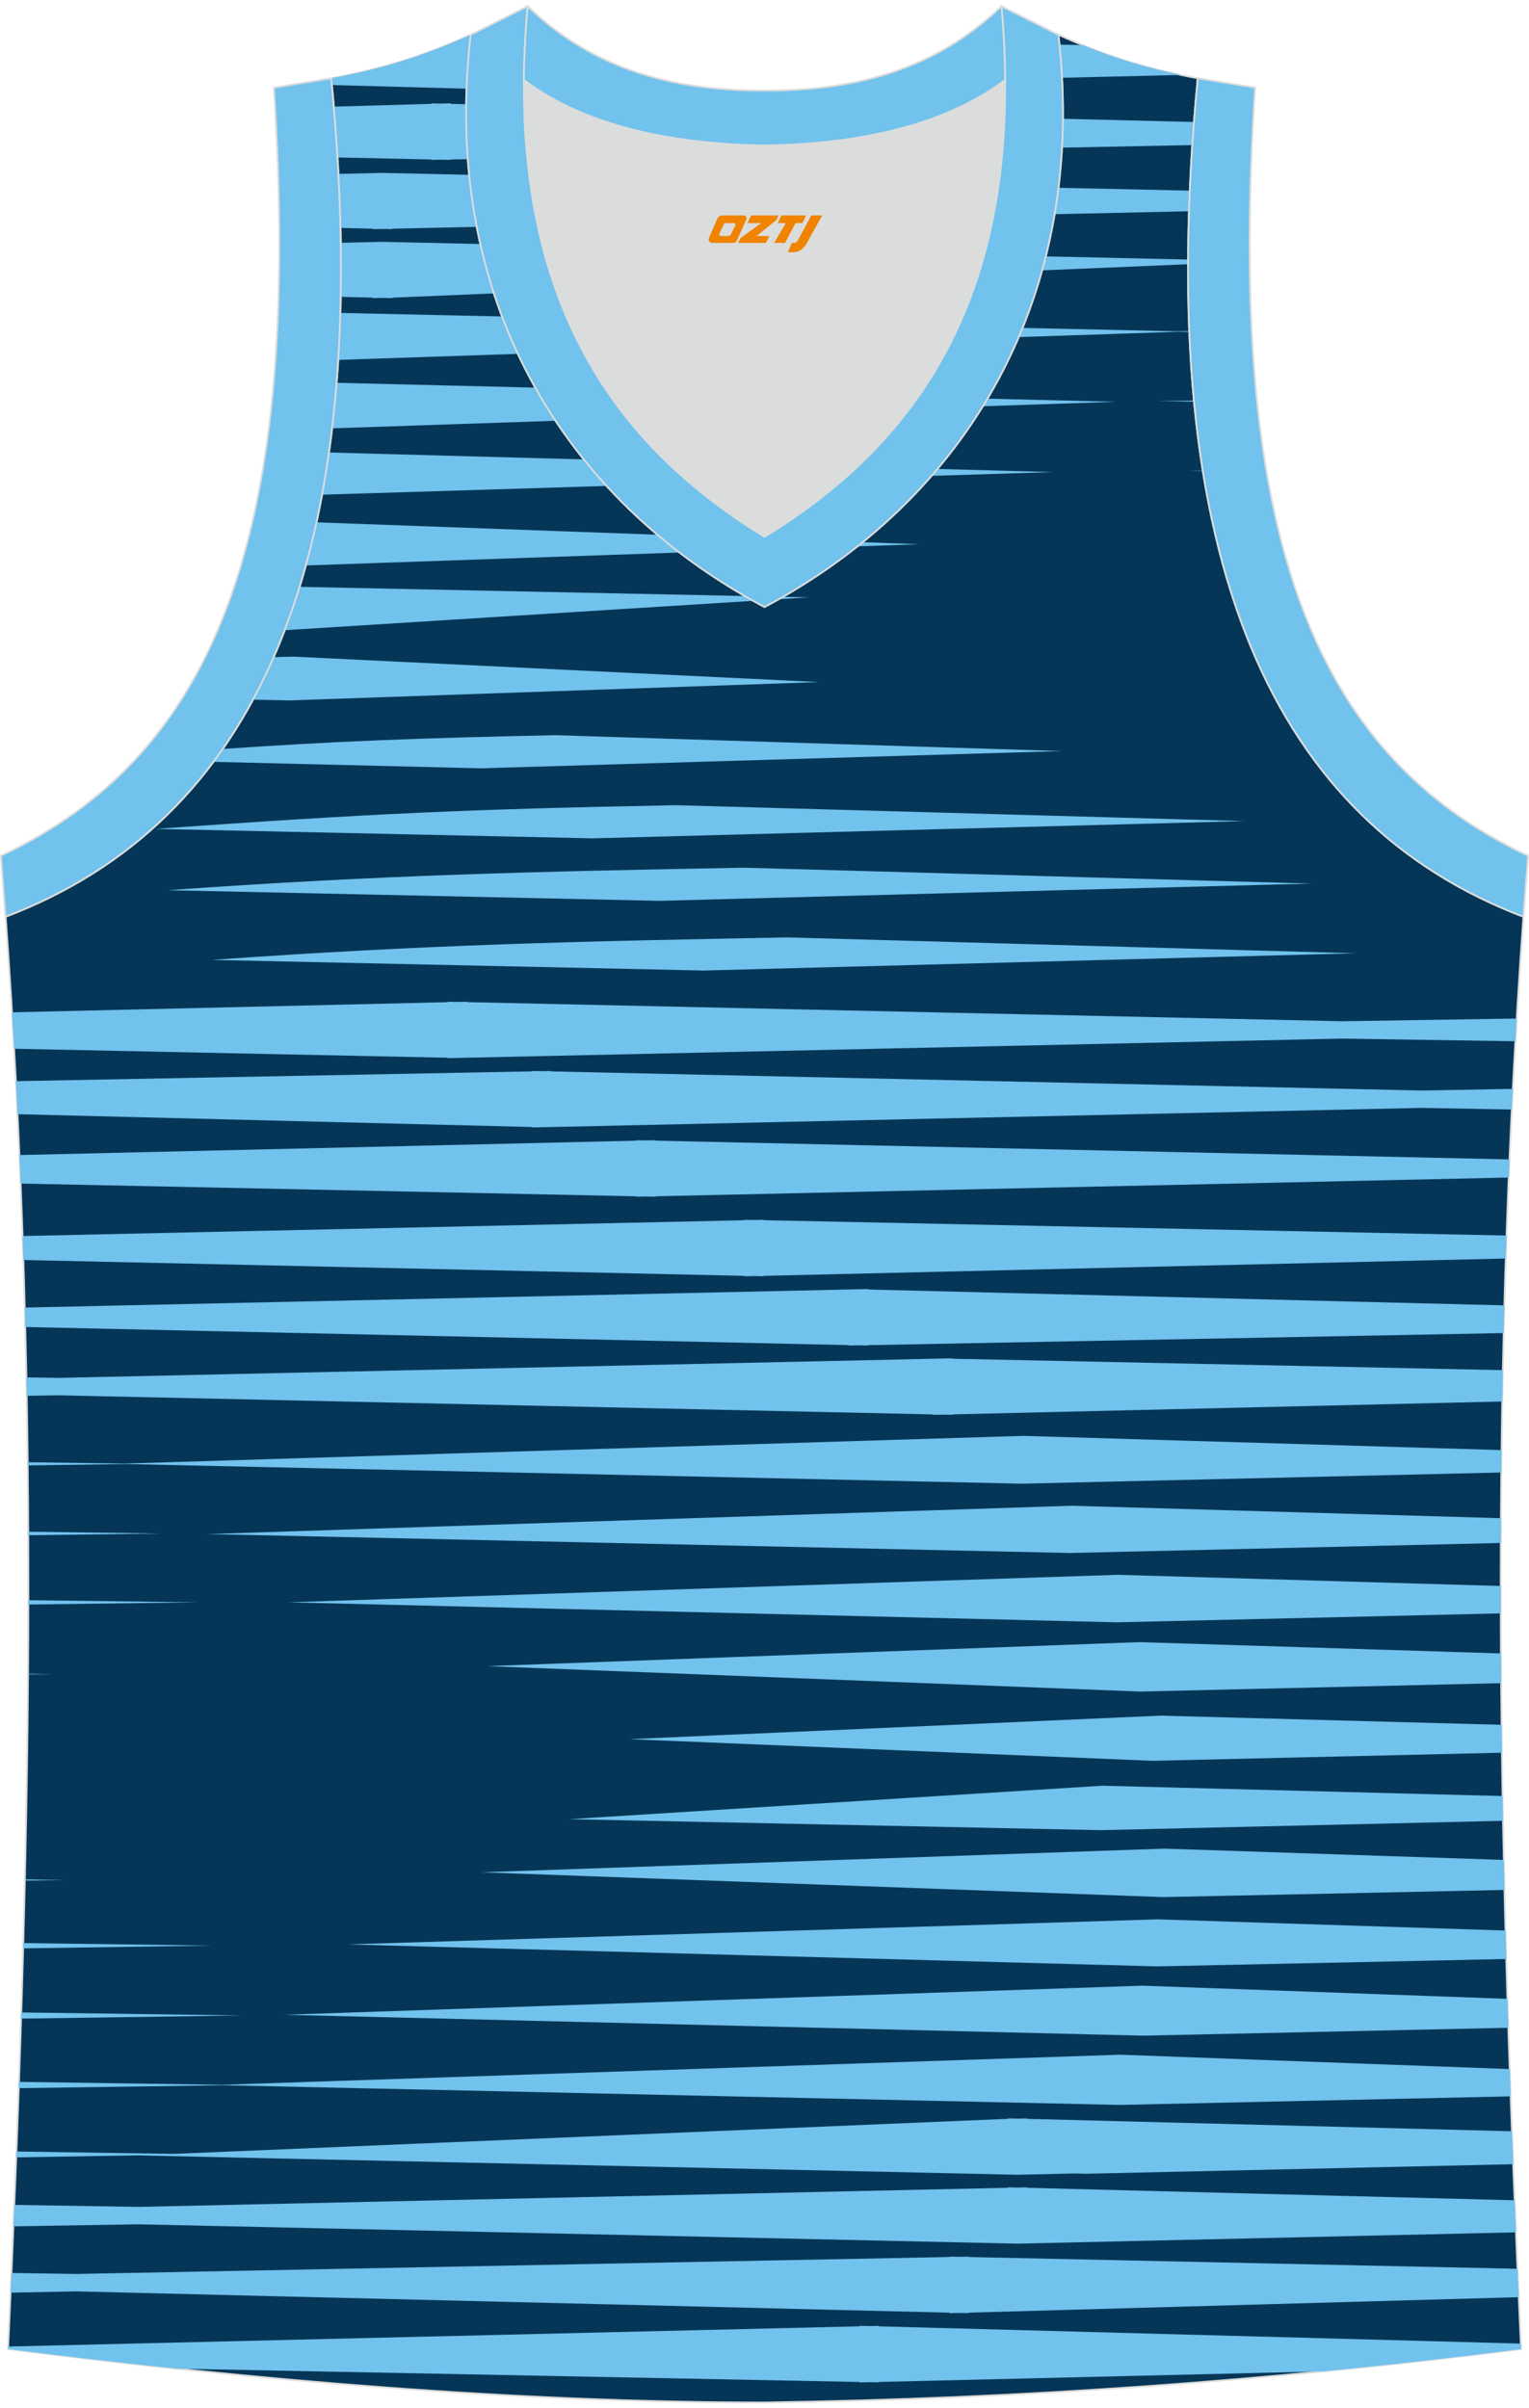 <?xml version="1.0" encoding="utf-8"?>
<!-- Generator: Adobe Illustrator 24.0.1, SVG Export Plug-In . SVG Version: 6.00 Build 0)  -->
<svg xmlns="http://www.w3.org/2000/svg" xmlns:xlink="http://www.w3.org/1999/xlink" version="1.1" id="图层_1" x="0px" y="0px" width="378.5px" height="596px" viewBox="0 0 378.38 593.68" enable-background="new 0 0 378.38 593.68" xml:space="preserve">
<g>
	
		<path fill-rule="evenodd" clip-rule="evenodd" fill="#063657" stroke="#DBDCDC" stroke-width="0.446" stroke-miterlimit="22.926" d="   M189.17,593.45c0.02,0,0.03,0,0.06,0H189.17L189.17,593.45L189.17,593.45L189.17,593.45L189.17,593.45z M189.23,593.45   c64.05-0.93,126.08-5.44,187.19-13.23c-5.34-116.06-8.2-233.07,0.58-354.44h-0.01c-60.87-23.19-92.27-86.23-80.58-207.47h0.02   c-11.88-2.23-22.03-5.15-34.52-10.79c7.47,64.75-22.54,114.91-72.72,141.6c-50.17-26.7-80.19-76.86-72.72-141.6   c-12.46,5.63-22.6,8.56-34.5,10.79h0.02C93.67,139.55,62.28,202.59,1.41,225.78l-0.18-2.31c8.99,122.19,6.14,239.95,0.76,356.75   C62.59,587.94,128.16,593.45,189.23,593.45z"/>
	<g>
		<polygon fill-rule="evenodd" clip-rule="evenodd" fill="#71C2ED" points="295.46,98.05 286.49,98.17 295.48,98.3   "/>
		<polygon fill-rule="evenodd" clip-rule="evenodd" fill="#71C2ED" points="297.65,115.41 294.12,115.46 297.67,115.51   "/>
		<path fill-rule="evenodd" clip-rule="evenodd" fill="#71C2ED" d="M72.56,161.42l-4.81,0.13c-1.6,3.65-3.31,7.15-5.12,10.52    l8.83,0.19l131.19-4.54L72.56,161.42z"/>
		<path fill-rule="evenodd" clip-rule="evenodd" fill="#71C2ED" d="M194.86,230.9c-51.66,0.97-88.82,1.75-142.41,5.57l121.66,2.63    l161.3-4.27L194.86,230.9z"/>
		<path fill-rule="evenodd" clip-rule="evenodd" fill="#71C2ED" d="M267.9,10.09l-5.73-0.11c0.28,2.76,0.49,5.49,0.63,8.2l29.45-0.7    C284,15.75,276.38,13.53,267.9,10.09L267.9,10.09z M116.45,7.78l-0.58,0.01c-12.18,5.45-22.18,8.32-33.89,10.52H82    c0.05,0.56,0.1,1.11,0.15,1.67l33.31,0.9C115.62,16.59,115.94,12.22,116.45,7.78z"/>
		<path fill-rule="evenodd" clip-rule="evenodd" fill="#71C2ED" d="M294.44,46.11l-32.51-0.71c-0.27,2.2-0.59,4.38-0.96,6.54    l33.27-0.73C294.3,49.52,294.36,47.82,294.44,46.11L294.44,46.11z M116.1,42.19l-21.45-0.47l-10.89,0.25    c0.24,4.54,0.41,9,0.52,13.36l7.99,0.2v0.11l2.38-0.05l2.39,0.05v-0.11l20.94-0.46C117.17,50.87,116.54,46.58,116.1,42.19z"/>
		<path fill-rule="evenodd" clip-rule="evenodd" fill="#71C2ED" d="M294.01,63.16l-35.23-0.78c-0.29,1.16-0.59,2.31-0.91,3.46    L294,64.32L294.01,63.16L294.01,63.16z M118.87,59.31l-24.22-0.53l-10.3,0.23c0.07,4.56,0.07,9.02-0.01,13.38l7.93,0.2v0.11    l2.38-0.05l2.39,0.06V72.6l25.19-1.06C120.94,67.57,119.81,63.49,118.87,59.31z"/>
		<path fill-rule="evenodd" clip-rule="evenodd" fill="#71C2ED" d="M295.48,29.12l-32.43-0.79c-0.02,2.4-0.1,4.78-0.23,7.14    l32.25-0.63C295.19,32.95,295.33,31.04,295.48,29.12L295.48,29.12z M115.36,24.73l-3.88-0.09V24.5l-2.39,0.07l-2.38-0.05v0.12    l-24.08,0.68c0.36,4.27,0.66,8.46,0.91,12.58l23.17,0.5v0.1l2.38-0.05l2.39,0.05v-0.1l4.29-0.08    C115.44,33.88,115.3,29.34,115.36,24.73z"/>
		<path fill-rule="evenodd" clip-rule="evenodd" fill="#71C2ED" d="M375.34,250.98l-43.32,0.67l-216.43-4.73v-0.11l-2.39,0.06    l-2.38-0.04v0.1L2.97,249.44c0.18,3.01,0.36,6.01,0.53,9.01l107.32,2.23v0.1l221.21-4.84l42.99,0.66    C375.12,254.74,375.23,252.86,375.34,250.98z"/>
		<path fill-rule="evenodd" clip-rule="evenodd" fill="#71C2ED" d="M374.38,268.39l-22.6,0.4l-215.38-4.73v-0.1l-2.4,0.05    l-2.37-0.05v0.09l-127.7,2.43c0.14,2.73,0.28,5.45,0.41,8.17l127.29,3.17v0.11l220.15-4.84l22.34,0.4    C374.21,271.79,374.29,270.09,374.38,268.39z"/>
		<path fill-rule="evenodd" clip-rule="evenodd" fill="#71C2ED" d="M373.56,285.84l-211.3-4.64v-0.11l-2.41,0.06l-2.37-0.05v0.1    L4.81,284.76c0.1,2.35,0.2,4.7,0.3,7.05l152.38,3.16v0.1l2.41-0.05l2.37,0.04v-0.1l211.11-4.64    C373.43,288.84,373.49,287.34,373.56,285.84z"/>
		<path fill-rule="evenodd" clip-rule="evenodd" fill="#71C2ED" d="M294.31,80.86l-3.42,0.05l-37.85-0.83    c-0.31,0.76-0.62,1.51-0.94,2.27l39.38-1.32l2.85,0.04L294.31,80.86L294.31,80.86z M124.25,77.25l-40-0.88    c-0.11,3.96-0.29,7.83-0.53,11.62l44.44-1.49C126.75,83.48,125.44,80.4,124.25,77.25z"/>
		<path fill-rule="evenodd" clip-rule="evenodd" fill="#71C2ED" d="M82.2,104.93l55.28-1.87c-1.77-2.66-3.45-5.4-5.02-8.2    l-49.14-1.2C83.02,97.51,82.64,101.26,82.2,104.93L82.2,104.93z M243.21,99.47l32.89-1.11l-31.75-0.77    C243.98,98.22,243.6,98.85,243.21,99.47z"/>
		<path fill-rule="evenodd" clip-rule="evenodd" fill="#71C2ED" d="M79.72,121.35l70.4-2.17c-1.95-2.13-3.83-4.32-5.63-6.56    l-63.05-1.71C80.92,114.47,80.35,117.95,79.72,121.35L79.72,121.35z M230.5,116.69l30.05-0.93l-28.59-0.78    C231.48,115.56,230.99,116.13,230.5,116.69z"/>
		<path fill-rule="evenodd" clip-rule="evenodd" fill="#71C2ED" d="M75.71,138.86l92.47-3.2c-1.87-1.43-3.69-2.89-5.47-4.4    l-84.37-3.07C77.54,131.84,76.66,135.4,75.71,138.86L75.71,138.86z M212.17,134.14l15.18-0.53l-13.89-0.51    C213.03,133.45,212.6,133.79,212.17,134.14z"/>
		<path fill-rule="evenodd" clip-rule="evenodd" fill="#71C2ED" d="M70.47,154.88l115.96-7.27c-0.7-0.39-1.39-0.78-2.09-1.18    l-110.18-2.28C73.02,147.85,71.79,151.43,70.47,154.88L70.47,154.88z M192.66,147.22l7.44-0.47l-6.38-0.13    C193.36,146.82,193.01,147.02,192.66,147.22z"/>
		<polygon fill-rule="evenodd" clip-rule="evenodd" fill="#71C2ED" points="5.22,498.45 59.99,497.67 5.27,496.93   "/>
		<polygon fill-rule="evenodd" clip-rule="evenodd" fill="#71C2ED" points="5.73,481.07 52.36,480.38 5.77,479.76   "/>
		<polygon fill-rule="evenodd" clip-rule="evenodd" fill="#71C2ED" points="6.16,464.3 15.98,464.17 6.16,463.99   "/>
		<polygon fill-rule="evenodd" clip-rule="evenodd" fill="#71C2ED" points="6.95,413.28 12.86,413.21 6.95,413.11   "/>
		<polygon fill-rule="evenodd" clip-rule="evenodd" fill="#71C2ED" points="7.03,395.98 48.9,395.44 7.03,394.91   "/>
		<polygon fill-rule="evenodd" clip-rule="evenodd" fill="#71C2ED" points="7,378.84 39.88,378.41 7,377.96   "/>
		<path fill-rule="evenodd" clip-rule="evenodd" fill="#71C2ED" d="M371.59,425.75l-84.37-2.27l-131.45,5.82l129.53,5.36l86.38-2.01    C371.65,430.35,371.62,428.05,371.59,425.75z"/>
		<path fill-rule="evenodd" clip-rule="evenodd" fill="#71C2ED" d="M371.44,408.09l-89.52-2.8l-161.33,5.94l161.56,6.29l89.34-2.08    C371.47,412.99,371.45,410.54,371.44,408.09z"/>
		<path fill-rule="evenodd" clip-rule="evenodd" fill="#71C2ED" d="M371.39,391.4l-94.84-2.77l-205.22,6.81l204.9,4.94v0.01h0.16    h0.14v-0.01l94.87-2.21C371.39,395.91,371.39,393.66,371.39,391.4z"/>
		<path fill-rule="evenodd" clip-rule="evenodd" fill="#71C2ED" d="M371.44,374.62l-106.27-3.08l-213.78,7.01l213.16,4.68v0.01h0.16    h0.14v-0.01l106.56-2.48C371.41,378.71,371.42,376.67,371.44,374.62z"/>
		<path fill-rule="evenodd" clip-rule="evenodd" fill="#71C2ED" d="M371.59,357.77l-118.44-3.52l-222.33,6.86l-23.96-0.34l0.01,0.79    l24.43-0.34l221.35,4.86v0.01h0.16h0.13v-0.01l118.58-2.77C371.55,361.47,371.57,359.62,371.59,357.77z"/>
		<path fill-rule="evenodd" clip-rule="evenodd" fill="#71C2ED" d="M376.36,578.87l-158.83-4.27v-0.12l-2.38,0.06l-2.39-0.06v0.11    L2.02,579.6l-0.03,0.62c13.67,1.74,27.59,3.37,41.65,4.85l169.11,3.3v0.11l2.4-0.06l2.38,0.04v-0.1l109.9-2.62    c16.41-1.6,32.73-3.44,48.99-5.52L376.36,578.87z"/>
		<path fill-rule="evenodd" clip-rule="evenodd" fill="#71C2ED" d="M374.83,543.41l-120.62-3.09v-0.11l-2.38,0.05l-2.39-0.06v0.11    l-215.16,4.73l-30.73-0.49l-0.22,5.3l30.95-0.5l217.55,4.79l123.32-2.8C375.04,548.69,374.93,546.05,374.83,543.41z"/>
		<path fill-rule="evenodd" clip-rule="evenodd" fill="#71C2ED" d="M374.16,526.33l-119.95-3.07v-0.11l-2.38,0.05l-2.39-0.06v0.11    l-206.32,8.67l-39.05-0.58l-0.06,1.44l30.27-0.49h-0.1h0.26l-0.16,0.01l217.55,4.79l14.01-0.32l2.95,0.07l105.68-2.36    C374.37,531.75,374.26,529.04,374.16,526.33z"/>
		<path fill-rule="evenodd" clip-rule="evenodd" fill="#71C2ED" d="M375.54,560.36l-135.76-2.91v-0.1l-2.38,0.05l-2.39-0.05v0.09    l-216.08,4.2l-16.09-0.25l-0.21,4.88l16.3-0.32L235,571.22v0.13l2.39-0.07l2.38,0.05v-0.12l136.07-3.83    C375.74,565.04,375.64,562.7,375.54,560.36z"/>
		<path fill-rule="evenodd" clip-rule="evenodd" fill="#71C2ED" d="M371.91,337.99l-136.25-2.83v-0.1l-221.2,4.84l-7.92-0.12    c0.03,1.52,0.06,3.03,0.09,4.55l7.83-0.12l216.43,4.73v0.11l2.39-0.06l2.38,0.04v-0.1l136.11-3.19    C371.81,343.16,371.86,340.58,371.91,337.99z"/>
		<path fill-rule="evenodd" clip-rule="evenodd" fill="#71C2ED" d="M372.29,321.96l-157.44-3.93v-0.11L6.13,322.5    c0.04,1.6,0.09,3.21,0.12,4.81l203.81,4.48v0.1l2.4-0.05l2.37,0.05v-0.09l157.27-2.99C372.17,326.53,372.23,324.24,372.29,321.96z    "/>
		<path fill-rule="evenodd" clip-rule="evenodd" fill="#71C2ED" d="M372.82,304.68L189,300.88v-0.1l-2.41,0.05l-2.37-0.04v0.1    L5.59,304.8c0.07,1.98,0.13,3.96,0.2,5.93l178.43,3.92v0.11l2.41-0.06l2.37,0.05v-0.1l183.64-4.29    C372.69,308.47,372.76,306.58,372.82,304.68z"/>
		<path fill-rule="evenodd" clip-rule="evenodd" fill="#71C2ED" d="M373.61,510.94l-96.43-3.56l-222.17,7.45L4.7,514.11l-0.05,1.55    l50.94-0.72l221.5,4.87l96.76-2.12C373.76,515.44,373.69,513.19,373.61,510.94z"/>
		<path fill-rule="evenodd" clip-rule="evenodd" fill="#71C2ED" d="M373.05,493.56l-90.38-3.26l-212.29,7.2l212.43,5.17l90.46-1.95    C373.19,498.33,373.12,495.94,373.05,493.56z"/>
		<path fill-rule="evenodd" clip-rule="evenodd" fill="#71C2ED" d="M372.57,476.66l-86.04-2.77l-200.6,6.2l200.38,5.44l86.45-1.83    C372.69,481.34,372.63,479,372.57,476.66z"/>
		<path fill-rule="evenodd" clip-rule="evenodd" fill="#71C2ED" d="M372.15,459.19l-83.94-2.8l-169.08,5.85l168.68,6.14l84.51-1.77    C372.26,464.14,372.2,461.67,372.15,459.19z"/>
		<path fill-rule="evenodd" clip-rule="evenodd" fill="#71C2ED" d="M371.84,443.38l-99.01-2.56l-131.98,8.28l131.46,2.72l99.64-2.32    C371.92,447.45,371.88,445.41,371.84,443.38z"/>
		<path fill-rule="evenodd" clip-rule="evenodd" fill="#71C2ED" d="M183.93,213.65c-51.66,0.97-88.82,1.75-142.42,5.57l121.66,2.63    l161.3-4.27L183.93,213.65z"/>
		<path fill-rule="evenodd" clip-rule="evenodd" fill="#71C2ED" d="M167.38,198.19c-51.66,0.97-75.31,2.05-128.9,5.86l108.15,2.34    l161.3-4.27L167.38,198.19z"/>
		<path fill-rule="evenodd" clip-rule="evenodd" fill="#71C2ED" d="M137.38,180.86c-34.11,0.72-54.51,1.5-82.24,3.41    c-0.75,1.08-1.52,2.14-2.3,3.19l66.07,1.6l143.64-4.27L137.38,180.86z"/>
	</g>
	
		<path fill-rule="evenodd" clip-rule="evenodd" fill="#71C2ED" stroke="#DBDCDC" stroke-width="0.446" stroke-miterlimit="22.926" d="   M1.38,225.78c60.87-23.19,92.27-86.22,80.58-207.47l-14.18,2.31c7.03,109.03-13.41,164.69-67.55,190.09L1.38,225.78z"/>
	
		<path fill-rule="evenodd" clip-rule="evenodd" fill="#71C2ED" stroke="#DBDCDC" stroke-width="0.446" stroke-miterlimit="22.926" d="   M376.99,225.78c-60.87-23.19-92.27-86.22-80.58-207.47l14.18,2.31c-7.03,109.03,13.41,164.69,67.55,190.09L376.99,225.78   L376.99,225.78z"/>
	<path fill-rule="evenodd" clip-rule="evenodd" fill="#DBDCDC" d="M189.19,34.95c29.52-0.47,47.91-7.49,59.49-16.18   c0.02-0.07,0.03-0.13,0.06-0.19c0.54,57.67-23.57,91.23-59.53,113.18c-35.97-21.96-60.07-55.52-59.54-113.18   c0.02,0.07,0.03,0.12,0.06,0.19C141.29,27.47,159.67,34.48,189.19,34.95z"/>
	
		<path fill-rule="evenodd" clip-rule="evenodd" fill="#71C2ED" stroke="#DBDCDC" stroke-width="0.446" stroke-miterlimit="22.926" d="   M130.57,0.48C124.4,69.4,149.62,107.6,189.2,131.77c39.57-24.15,64.8-62.35,58.63-131.28l14.09,7.05   c7.47,64.75-22.54,114.91-72.72,141.61c-50.17-26.7-80.19-76.86-72.72-141.6L130.57,0.48z"/>
	
		<path fill-rule="evenodd" clip-rule="evenodd" fill="#71C2ED" stroke="#DBDCDC" stroke-width="0.446" stroke-miterlimit="22.926" d="   M130.57,0.48c16.55,15.97,36.75,20.93,58.63,20.87c21.88,0.06,42.08-4.91,58.63-20.87c0.56,6.28,0.86,12.29,0.91,18.07   c-0.02,0.07-0.03,0.15-0.06,0.21c-11.57,8.7-29.96,15.72-59.49,16.18c-29.53-0.47-47.91-7.47-59.49-16.18   c-0.02-0.07-0.04-0.15-0.06-0.21C129.71,12.78,130.01,6.75,130.57,0.48z"/>
	
</g>
<g>
	<path fill="#F08300" d="M200.77,52.24l-3.4,6.3c-0.2,0.3-0.5,0.5-0.8,0.5h-0.6l-1,2.3h1.2c2,0.1,3.2-1.5,3.9-3L203.47,52.24h-2.5L200.77,52.24z"/>
	<polygon fill="#F08300" points="193.57,52.24 ,199.47,52.24 ,198.57,54.14 ,196.87,54.14 ,194.27,59.04 ,191.57,59.04 ,194.47,54.14 ,192.47,54.14 ,193.37,52.24"/>
	<polygon fill="#F08300" points="187.57,57.34 ,187.07,57.34 ,187.57,57.04 ,192.17,53.34 ,192.67,52.24 ,185.87,52.24 ,185.57,52.84 ,184.97,54.14 ,187.77,54.14 ,188.37,54.14 ,183.27,57.84    ,182.67,59.04 ,189.27,59.04 ,189.57,59.04 ,190.37,57.34"/>
	<path fill="#F08300" d="M184.07,52.24H178.77C178.27,52.24,177.77,52.54,177.57,52.94L175.47,57.74C175.17,58.34,175.57,59.04,176.27,59.04h5.2c0.4,0,0.7-0.2,0.9-0.6L184.67,53.24C184.87,52.74,184.57,52.24,184.07,52.24z M181.97,54.74L180.87,56.94C180.67,57.24,180.37,57.34,180.27,57.34l-1.8,0C178.27,57.34,177.87,57.24,178.07,56.64l1-2.1c0.1-0.3,0.4-0.4,0.7-0.4h1.9   C181.87,54.14,182.07,54.44,181.97,54.74z"/>
</g>
</svg>